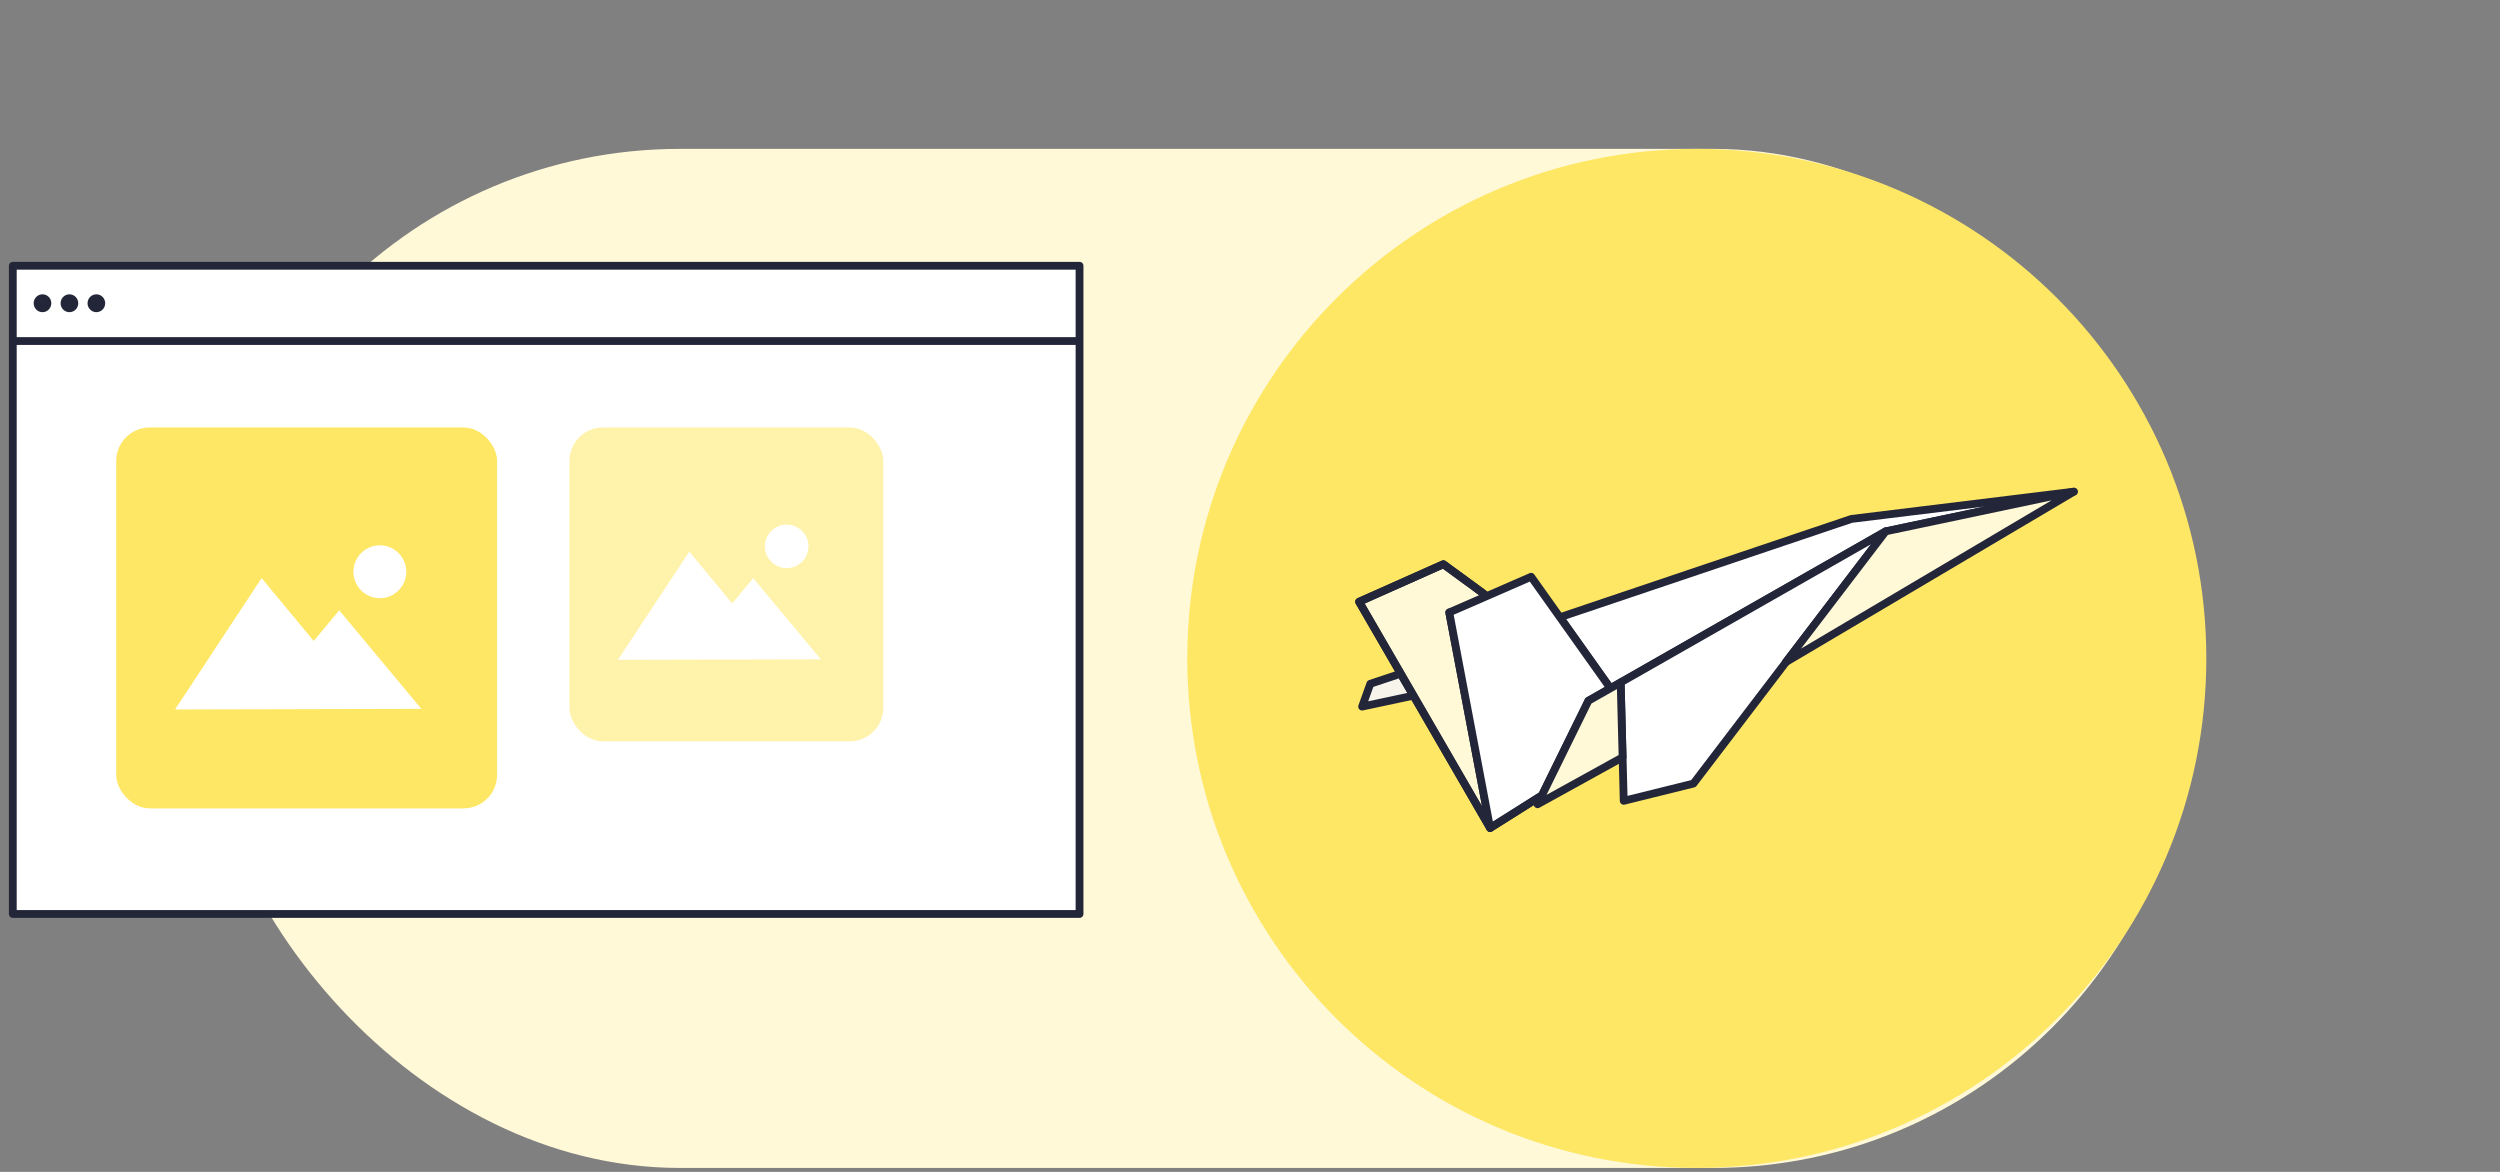 <?xml version="1.0" encoding="UTF-8"?><svg id="uuid-8a0e2be7-30ea-403c-aa69-255188b5884c" xmlns="http://www.w3.org/2000/svg" width="640" height="300" viewBox="0 0 640 300"><rect x="0" y="0" width="640" height="300" fill="#808080" stroke="none"/><rect x="51.316" y="38.112" width="510" height="260.879" rx="122.735" ry="122.735" fill="#fff9d8"/><path id="uuid-7a53534a-d1db-4859-a7ed-b8bd687469a9" d="m303.941,168.55c0-72.04,58.401-130.439,130.44-130.438,72.04,0,130.439,58.401,130.438,130.44,0,72.039-58.399,130.438-130.438,130.438-72.04,0-130.44-58.4-130.44-130.44" fill="#ffe766"/><rect id="uuid-84d20279-f669-4d0f-ad12-c4f552f623be" x="3.276" y="68.034" width="273.087" height="165.941" fill="#fff" stroke="#232639" stroke-linecap="round" stroke-linejoin="round" stroke-width="2"/><ellipse id="uuid-b7cb3b9e-a84b-4e27-bb6c-94a1b5f27814" cx="10.876" cy="77.631" rx="2.259" ry="2.287" fill="#232639"/><ellipse id="uuid-91d7513a-c64f-41d6-a171-d6592cab4142" cx="17.773" cy="77.631" rx="2.259" ry="2.287" fill="#232639"/><ellipse id="uuid-bdfa8e09-8d1a-4b89-8b84-400299952580" cx="24.67" cy="77.631" rx="2.259" ry="2.287" fill="#232639"/><line id="uuid-a757ad9a-49be-49e8-aa0d-bf3010328deb" x1="4.194" y1="87.301" x2="276.192" y2="87.298" fill="none" stroke="#232639" stroke-linecap="round" stroke-linejoin="round" stroke-width="2"/><rect x="29.75" y="109.434" width="97.508" height="97.508" rx="8.58" ry="8.58" fill="#ffe766"/><path id="uuid-5384e838-e03d-45d6-98cc-f6c082da83f2" d="m482.741,136.027l48.168-10.162-56.94,6.98-74.635,25.171,12.924,18.187,70.483-40.175Z" fill="#fff" stroke="#232639" stroke-linecap="round" stroke-linejoin="round" stroke-width="2"/><path id="uuid-8651a399-d517-46a4-8530-5a1b7e6c8774" d="m348.702,180.891l13.148-2.806-3.26-5.631-7.791,2.598-2.097,5.838Z" fill="#f7f5eb" stroke="#232639" stroke-linecap="round" stroke-linejoin="round" stroke-width="2"/><path id="uuid-49931ed3-7e9d-4b9b-a5cf-22244a2a1ce6" d="m380.644,152.588l-11.14-8.15-21.57,9.615,33.536,57.919-10.46-55.185" fill="#fff9d8" stroke="#232639" stroke-linecap="round" stroke-linejoin="round" stroke-width="2"/><path id="uuid-1d95ba16-c79f-46b3-b03e-889475ed7295" d="m371.01,156.786l10.459,55.185,13.274-8.369,11.899-24.21,5.616-3.195-20.288-28.546-20.96,9.135Z" fill="#fff" stroke="#232639" stroke-linecap="round" stroke-linejoin="round" stroke-width="2"/><path id="uuid-02984f15-d8bb-40f2-a6c0-a68c459f74b8" d="m415.673,205.013l17.839-4.416,49.231-64.571-67.85,38.676.78,30.31Z" fill="#fff" stroke="#232639" stroke-linecap="round" stroke-linejoin="round" stroke-width="2"/><path id="uuid-5ca98aa7-4d84-4fd4-9116-a12d8ff4b884" d="m457.168,169.511l73.742-43.647-48.168,10.162-25.574,33.484Z" fill="#fff9d8" stroke="#232639" stroke-linecap="round" stroke-linejoin="round" stroke-width="2"/><path id="uuid-370e7927-fdd8-4063-9d4c-533e58b6692d" d="m393.617,205.895l21.768-12.025-.495-19.167-8.249,4.693-13.025,26.499Z" fill="#fff9d8" stroke="#232639" stroke-linecap="round" stroke-linejoin="round" stroke-width="2"/><path id="uuid-6b00e13e-f8de-4226-be38-ca618db3c4be" d="m379.633,151.849l-10.13-7.414-21.57,9.615,33.536,57.919,13.274-8.369" fill="none" stroke="#232639" stroke-linecap="round" stroke-linejoin="round" stroke-width="2"/><polygon points="44.817 181.622 66.971 147.995 80.316 164.088 86.842 156.243 107.863 181.466 44.817 181.622" fill="#fff"/><circle cx="97.241" cy="146.368" r="6.767" fill="#fff"/><rect x="145.779" y="109.434" width="80.348" height="80.348" rx="8.58" ry="8.58" fill="#fff2aa"/><polygon points="158.194 168.918 176.45 141.209 187.446 154.47 192.823 148.005 210.145 168.789 158.194 168.918" fill="#fff"/><circle cx="201.393" cy="139.868" r="5.576" fill="#fff"/></svg>